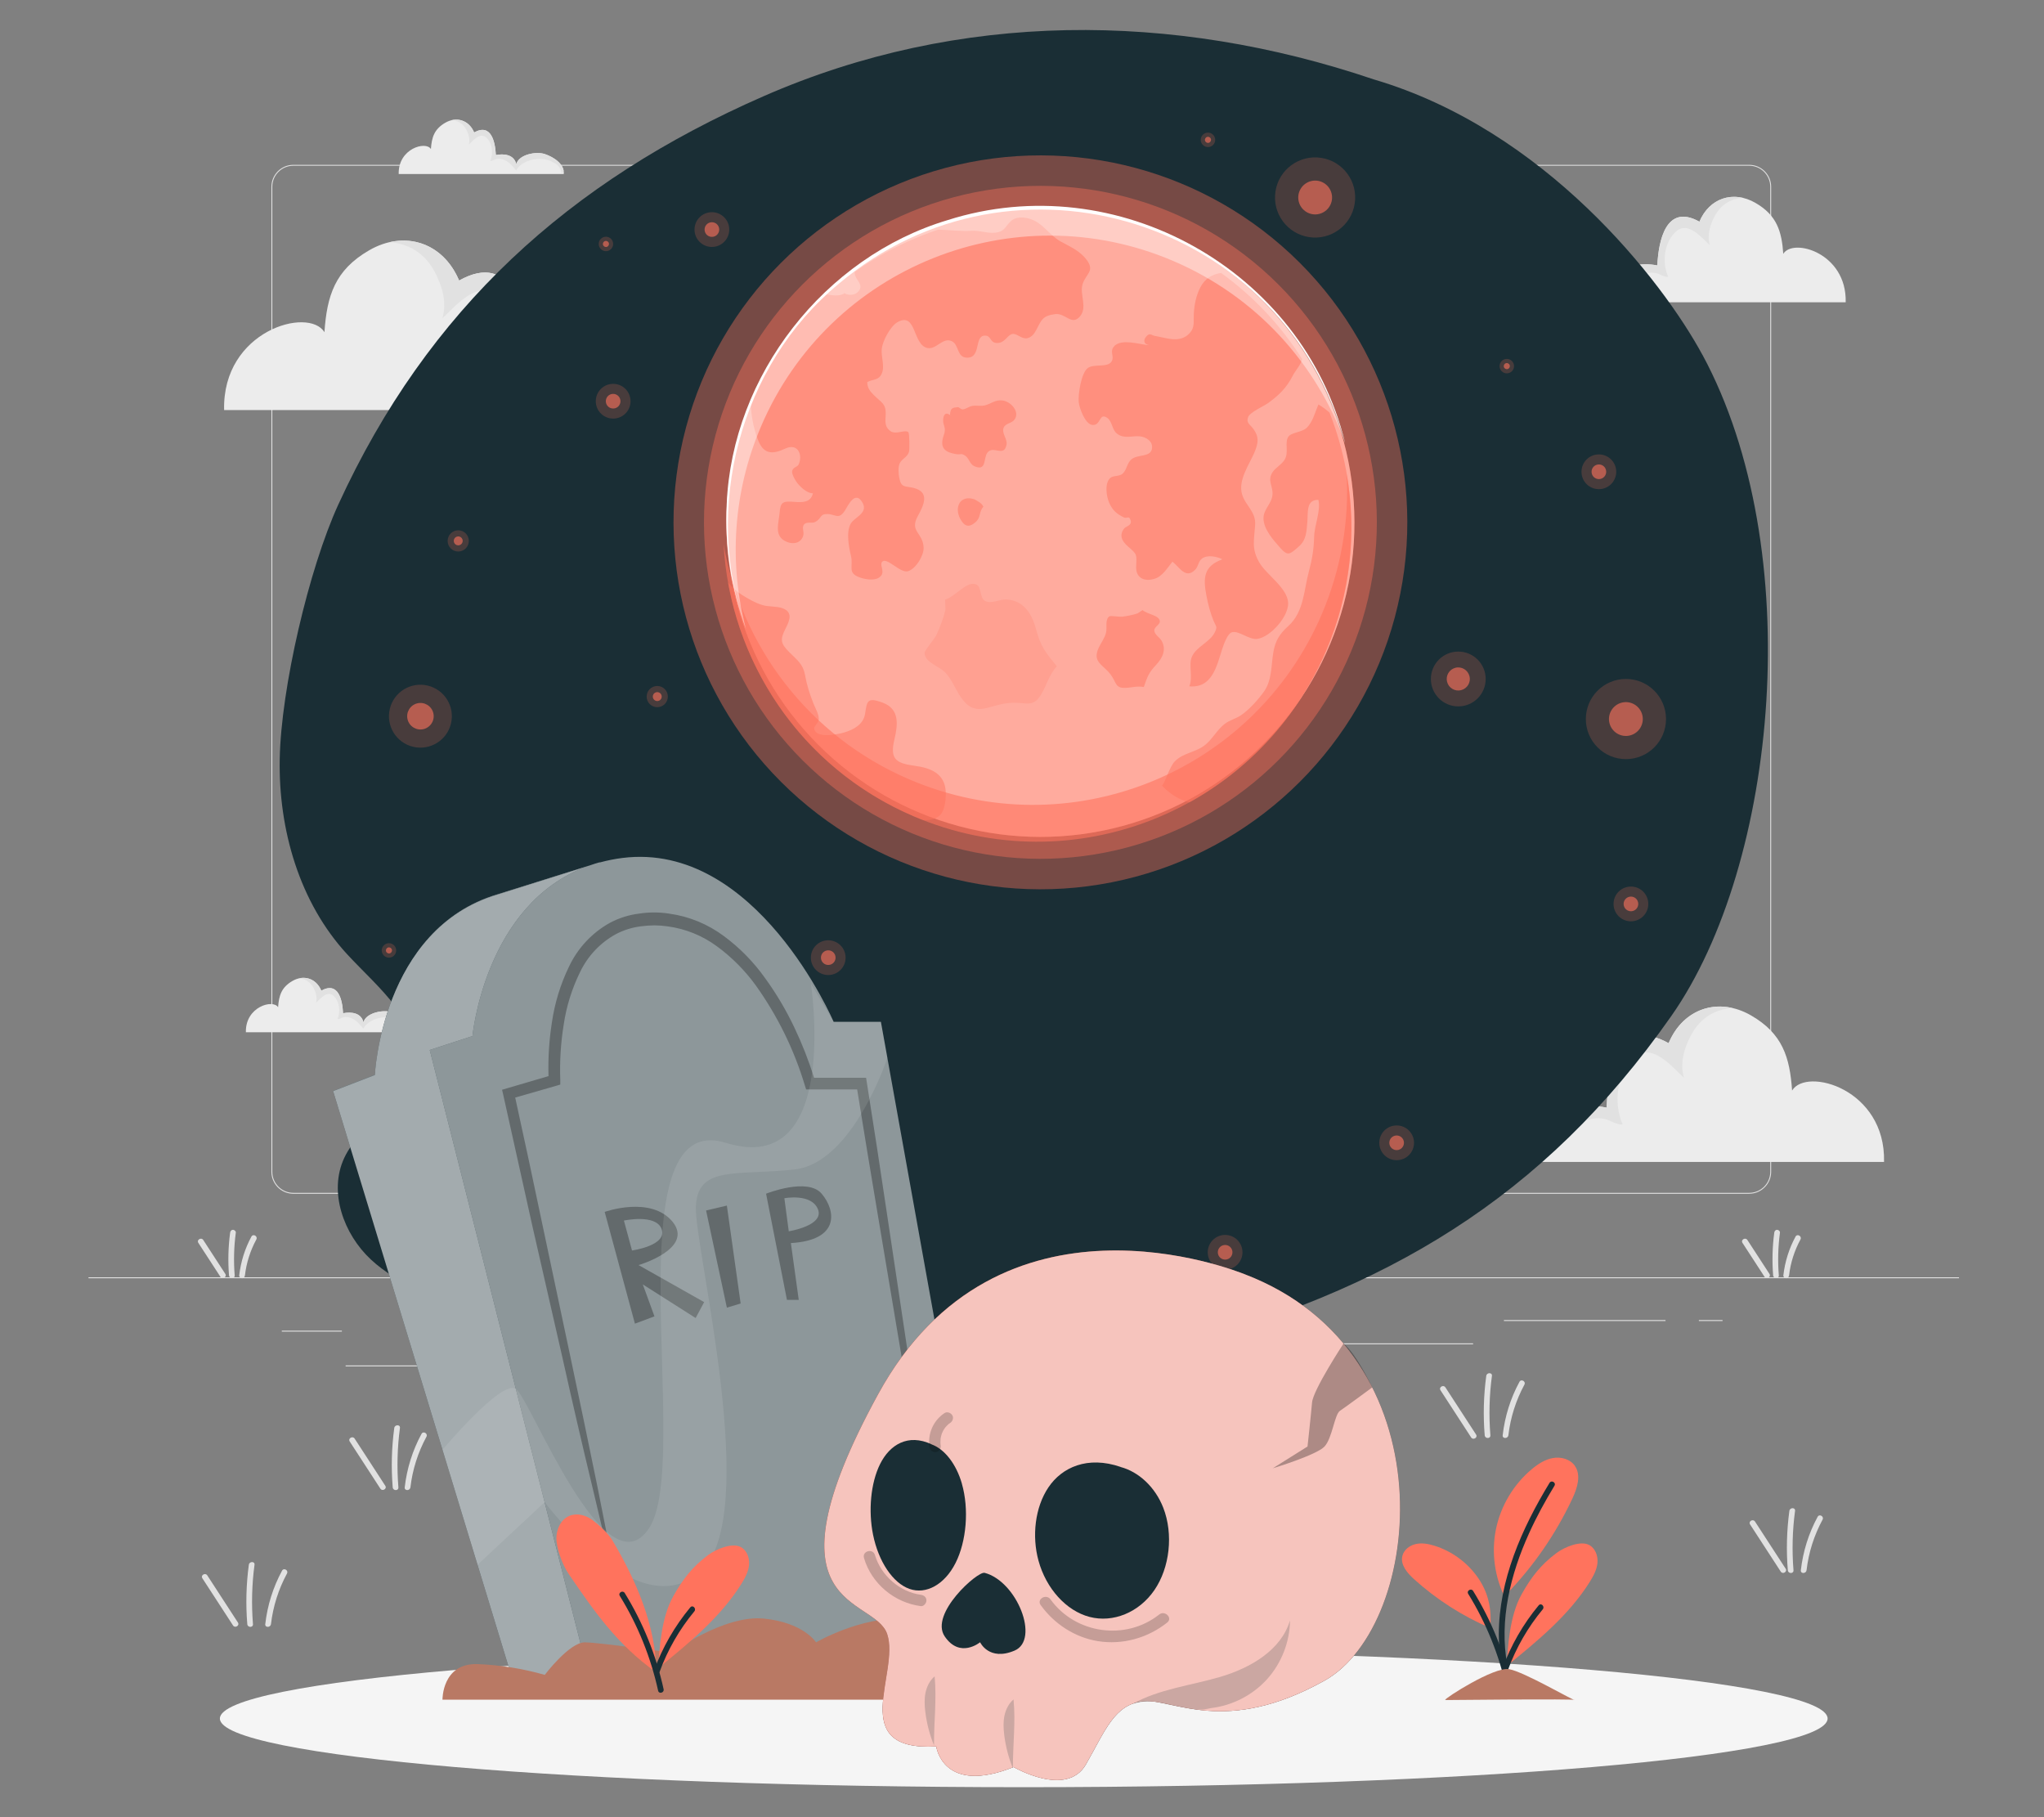<?xml version="1.0" encoding="UTF-8"?>
<svg id="Layer_2" data-name="Layer 2" xmlns="http://www.w3.org/2000/svg" viewBox="0 0 540 480">
  <rect x="0" y="0" width="540" height="480" fill="#808080" stroke="none"/>
  <defs>
    <style>
      .cls-1, .cls-2, .cls-3, .cls-4, .cls-5, .cls-6, .cls-7, .cls-8, .cls-9, .cls-10, .cls-11, .cls-12, .cls-13, .cls-14, .cls-15, .cls-16, .cls-17, .cls-18 {
        stroke-width: 0px;
      }

      .cls-1, .cls-7, .cls-13, .cls-15, .cls-16 {
        fill: #fff;
      }

      .cls-1, .cls-10 {
        opacity: .4;
      }

      .cls-2, .cls-10, .cls-12, .cls-17, .cls-18 {
        fill: #ff735d;
      }

      .cls-19, .cls-7 {
        opacity: .5;
      }

      .cls-3 {
        fill: #e1e1e1;
      }

      .cls-4 {
        fill: #ececec;
      }

      .cls-20, .cls-18 {
        opacity: .2;
      }

      .cls-6 {
        opacity: .3;
      }

      .cls-8 {
        fill: #f5f5f5;
      }

      .cls-9 {
        fill: none;
      }

      .cls-11 {
        fill: #1a2e35;
      }

      .cls-12, .cls-15 {
        opacity: .6;
      }

      .cls-14 {
        fill: #b97964;
      }

      .cls-16 {
        opacity: .1;
      }

      .cls-17 {
        opacity: .9;
      }
    </style>
  </defs>
  <g id="Layer_2-2" data-name="Layer 2">
    <g>
      <g>
        <g>
          <g>
            <path class="cls-3" d="m462.13,315.33h-178.64c-3.19,0-5.79-2.6-5.79-5.79V49.33c0-3.19,2.6-5.79,5.79-5.79h178.64c3.19,0,5.79,2.6,5.79,5.79v260.2c0,3.19-2.6,5.79-5.79,5.79ZM283.49,43.78c-3.06,0-5.55,2.49-5.55,5.55v260.2c0,3.06,2.49,5.55,5.55,5.55h178.64c3.06,0,5.55-2.49,5.55-5.55V49.33c0-3.06-2.49-5.55-5.55-5.55h-178.64Z"/>
            <path class="cls-3" d="m256.13,315.33H77.49c-3.19,0-5.79-2.6-5.79-5.79V49.33c0-3.19,2.6-5.79,5.79-5.79h178.64c3.19,0,5.79,2.6,5.79,5.79v260.2c0,3.19-2.6,5.79-5.79,5.79ZM77.49,43.78c-3.06,0-5.55,2.49-5.55,5.55v260.2c0,3.06,2.49,5.55,5.55,5.55h178.64c3.06,0,5.55-2.49,5.55-5.55V49.33c0-3.06-2.49-5.55-5.55-5.55H77.49Z"/>
          </g>
          <g>
            <rect class="cls-3" x="23.38" y="337.39" width="494.17" height=".25"/>
            <rect class="cls-3" x="74.45" y="351.49" width="15.87" height=".25"/>
            <rect class="cls-3" x="191.75" y="348.81" width="52.91" height=".25"/>
            <rect class="cls-3" x="91.31" y="360.67" width="35.83" height=".25"/>
            <rect class="cls-3" x="397.32" y="348.69" width="42.69" height=".25"/>
            <rect class="cls-3" x="448.82" y="348.69" width="6.26" height=".25"/>
            <rect class="cls-3" x="335.91" y="354.84" width="53.26" height=".25"/>
          </g>
        </g>
        <g>
          <path class="cls-4" d="m387.62,291.83c6.37-2.14,19.3.24,21.43,7.55,1.76-7.26,9.35-7.97,15.39-6.81.44-9.61,3.41-24.27,16.39-17.02,3.88-9.27,13.26-12.24,21.76-7.34,8.36,4.82,10.25,11.07,10.86,19.85,3.76-6.26,24.78-.42,24.29,18.86h-124.53c-.69-7.15,6.91-12.58,14.41-15.1Z"/>
          <path class="cls-3" d="m387.62,291.83c6.37-2.14,19.3.24,21.43,7.55,1.76-7.26,9.35-7.97,15.39-6.81.45-9.61,3.41-24.27,16.39-17.02,3.15-7.53,9.93-10.9,16.92-9.28-4.53.3-8.52,2.49-11,7.17-1.83,3.43-3.02,7.48-1.85,11.27-3.04-2.75-8.35-9.43-12.97-5.5-4.91,4.17-5.69,12.25-3.27,17.75-1.03.44-3.46-1.16-4.73-1.41-2.22-.43-3.97-.02-6,.85-3.94,1.69-6.16,4.79-8.79,7.8-3.37-6.23-11.53-8.76-18.27-8.69-4.26.04-8.19,1.48-11.77,3.75-2.78,1.76-3.55,4.52-4.37,7.33-.64-.62-1.07-1.47-1.36-2.41,1.18-5.79,7.75-10.17,14.26-12.35Z"/>
        </g>
        <g>
          <path class="cls-4" d="m412.85,69.6c4.32-1.45,13.1.16,14.55,5.13,1.19-4.93,6.35-5.41,10.45-4.62.3-6.53,2.31-16.47,11.12-11.55,2.64-6.29,9-8.31,14.78-4.98,5.68,3.27,6.96,7.52,7.37,13.47,2.55-4.25,16.82-.29,16.49,12.8h-84.54c-.47-4.85,4.69-8.54,9.78-10.25Z"/>
          <path class="cls-3" d="m412.85,69.6c4.32-1.45,13.1.16,14.55,5.13,1.19-4.93,6.35-5.41,10.45-4.62.3-6.53,2.31-16.47,11.12-11.55,2.14-5.11,6.74-7.4,11.48-6.3-3.08.21-5.78,1.69-7.47,4.87-1.24,2.33-2.05,5.08-1.26,7.65-2.06-1.87-5.67-6.4-8.81-3.74-3.33,2.83-3.86,8.32-2.22,12.05-.7.3-2.35-.79-3.21-.96-1.51-.29-2.7-.01-4.07.58-2.67,1.15-4.18,3.25-5.97,5.3-2.29-4.23-7.83-5.94-12.4-5.9-2.89.03-5.56,1.01-7.99,2.55-1.89,1.2-2.41,3.07-2.97,4.98-.44-.42-.72-1-.93-1.64.8-3.93,5.26-6.9,9.68-8.38Z"/>
        </g>
        <g>
          <path class="cls-4" d="m179.32,91.84c-6.94-2.33-21.05.26-23.37,8.24-1.92-7.92-10.2-8.69-16.79-7.42-.49-10.48-3.71-26.47-17.87-18.56-4.24-10.11-14.46-13.35-23.74-8-9.12,5.26-11.17,12.07-11.84,21.65-4.1-6.82-27.02-.46-26.5,20.57h135.82c.75-7.8-7.54-13.72-15.71-16.46Z"/>
          <path class="cls-3" d="m179.32,91.84c-6.94-2.33-21.05.26-23.37,8.24-1.92-7.92-10.2-8.69-16.79-7.42-.49-10.48-3.71-26.47-17.87-18.56-3.44-8.21-10.83-11.89-18.45-10.12,4.94.33,9.29,2.72,12,7.82,1.99,3.75,3.29,8.15,2.02,12.29,3.31-3,9.1-10.29,14.15-6,5.35,4.54,6.21,13.36,3.57,19.35,1.13.48,3.78-1.27,5.15-1.54,2.42-.47,4.33-.02,6.54.92,4.3,1.84,6.72,5.23,9.59,8.51,3.68-6.79,12.58-9.55,19.92-9.48,4.65.05,8.94,1.62,12.84,4.09,3.03,1.92,3.87,4.93,4.77,7.99.7-.68,1.16-1.61,1.49-2.63-1.29-6.31-8.46-11.09-15.55-13.47Z"/>
        </g>
        <g>
          <path class="cls-4" d="m143.9,40.69c-2.23-.75-6.76.08-7.51,2.64-.62-2.54-3.27-2.79-5.39-2.38-.16-3.37-1.19-8.5-5.74-5.96-1.36-3.25-4.64-4.29-7.62-2.57-2.93,1.69-3.59,3.88-3.8,6.95-1.32-2.19-8.68-.15-8.51,6.6h43.61c.24-2.5-2.42-4.4-5.05-5.29Z"/>
          <path class="cls-3" d="m143.9,40.69c-2.23-.75-6.76.08-7.51,2.64-.62-2.54-3.27-2.79-5.39-2.38-.16-3.37-1.19-8.5-5.74-5.96-1.1-2.64-3.48-3.82-5.92-3.25,1.59.11,2.98.87,3.85,2.51.64,1.2,1.06,2.62.65,3.95,1.06-.96,2.92-3.3,4.54-1.93,1.72,1.46,1.99,4.29,1.15,6.21.36.16,1.21-.41,1.66-.49.78-.15,1.39,0,2.1.3,1.38.59,2.16,1.68,3.08,2.73,1.18-2.18,4.04-3.07,6.4-3.04,1.49.01,2.87.52,4.12,1.31.97.62,1.24,1.58,1.53,2.57.22-.22.37-.52.48-.85-.41-2.03-2.72-3.56-4.99-4.33Z"/>
        </g>
        <g>
          <path class="cls-4" d="m103.53,267.38c-2.23-.75-6.76.08-7.51,2.64-.62-2.54-3.27-2.79-5.39-2.38-.16-3.37-1.19-8.5-5.74-5.96-1.36-3.25-4.64-4.29-7.62-2.57-2.93,1.69-3.59,3.88-3.8,6.95-1.32-2.19-8.68-.15-8.51,6.6h43.61c.24-2.5-2.42-4.4-5.05-5.29Z"/>
          <path class="cls-3" d="m103.53,267.38c-2.23-.75-6.76.08-7.51,2.64-.62-2.54-3.27-2.79-5.39-2.38-.16-3.37-1.19-8.5-5.74-5.96-1.1-2.64-3.48-3.82-5.92-3.25,1.59.11,2.98.87,3.85,2.51.64,1.2,1.06,2.62.65,3.95,1.06-.96,2.92-3.3,4.54-1.93,1.72,1.46,1.99,4.29,1.14,6.21.36.16,1.21-.41,1.66-.49.78-.15,1.39,0,2.1.3,1.38.59,2.16,1.68,3.08,2.73,1.18-2.18,4.04-3.07,6.4-3.04,1.49.01,2.87.52,4.12,1.31.97.62,1.24,1.58,1.53,2.57.22-.22.37-.52.48-.85-.41-2.03-2.72-3.56-4.99-4.33Z"/>
        </g>
        <g>
          <path class="cls-3" d="m393.74,379.12c-.42-5.23-.29-10.49.41-15.69.13-.95-1.37-.94-1.5,0-.7,5.2-.84,10.46-.41,15.69.08.96,1.58.96,1.5,0h0Z"/>
          <path class="cls-3" d="m398.5,379.12c.54-4.68,1.99-9.23,4.23-13.37.46-.85-.83-1.61-1.3-.76-2.38,4.39-3.87,9.17-4.44,14.13-.11.96,1.39.95,1.5,0h0Z"/>
          <path class="cls-3" d="m380.56,367.23c2.7,4.15,5.4,8.3,8.1,12.46.52.81,1.82.06,1.3-.76-2.7-4.15-5.4-8.3-8.1-12.46-.52-.81-1.82-.06-1.3.76h0Z"/>
        </g>
        <g>
          <path class="cls-3" d="m473.82,414.78c-.42-5.23-.29-10.49.41-15.69.13-.95-1.37-.94-1.5,0-.7,5.2-.84,10.46-.41,15.69.08.96,1.58.96,1.5,0h0Z"/>
          <path class="cls-3" d="m477.27,414.78c.54-4.68,1.99-9.23,4.23-13.37.46-.85-.83-1.61-1.3-.76-2.38,4.39-3.87,9.17-4.44,14.13-.11.96,1.39.95,1.5,0h0Z"/>
          <path class="cls-3" d="m462.35,402.67c2.7,4.15,5.4,8.3,8.1,12.46.52.81,1.82.06,1.3-.76-2.7-4.15-5.4-8.3-8.1-12.46-.52-.81-1.82-.06-1.3.76h0Z"/>
        </g>
        <g>
          <path class="cls-3" d="m469.94,336.87c-.3-3.76-.2-7.53.3-11.27.05-.4-.38-.75-.75-.75-.45,0-.7.35-.75.75-.5,3.74-.6,7.51-.3,11.27.08.96,1.58.96,1.5,0h0Z"/>
          <path class="cls-3" d="m472.65,336.9c.38-3.32,1.42-6.56,3.01-9.5.46-.85-.83-1.61-1.3-.76-1.73,3.19-2.8,6.65-3.22,10.25-.05.4.38.75.75.75.44,0,.7-.35.75-.75h0Z"/>
          <path class="cls-3" d="m460.34,328.3c1.94,2.98,3.88,5.96,5.82,8.95.52.81,1.82.06,1.3-.76-1.94-2.98-3.88-5.96-5.82-8.95-.52-.81-1.82-.06-1.3.76h0Z"/>
        </g>
        <g>
          <path class="cls-3" d="m62,336.87c-.3-3.76-.2-7.53.3-11.27.05-.4-.38-.75-.75-.75-.45,0-.7.35-.75.75-.5,3.74-.6,7.51-.3,11.27.08.96,1.58.96,1.5,0h0Z"/>
          <path class="cls-3" d="m64.71,336.9c.38-3.32,1.42-6.56,3.01-9.5.46-.85-.83-1.61-1.3-.76-1.73,3.19-2.8,6.65-3.22,10.25-.05.4.38.75.75.75.44,0,.7-.35.75-.75h0Z"/>
          <path class="cls-3" d="m52.4,328.3c1.94,2.98,3.88,5.96,5.82,8.95.52.81,1.82.06,1.3-.76-1.94-2.98-3.88-5.96-5.82-8.95-.52-.81-1.82-.06-1.3.76h0Z"/>
        </g>
        <g>
          <path class="cls-3" d="m66.83,429.01c-.42-5.23-.29-10.49.41-15.69.13-.95-1.37-.94-1.5,0-.7,5.2-.84,10.46-.41,15.69.08.96,1.58.96,1.5,0h0Z"/>
          <path class="cls-3" d="m71.59,429.01c.54-4.68,1.99-9.23,4.23-13.37.46-.85-.83-1.61-1.3-.76-2.38,4.39-3.87,9.17-4.44,14.13-.11.96,1.39.95,1.5,0h0Z"/>
          <path class="cls-3" d="m53.46,416.89c2.7,4.15,5.4,8.3,8.1,12.46.52.81,1.82.06,1.3-.76-2.7-4.15-5.4-8.3-8.1-12.46-.52-.81-1.82-.06-1.3.76h0Z"/>
        </g>
        <g>
          <path class="cls-3" d="m105.25,392.88c-.42-5.23-.29-10.49.41-15.69.13-.95-1.37-.94-1.5,0-.7,5.2-.84,10.46-.41,15.69.08.96,1.58.96,1.5,0h0Z"/>
          <path class="cls-3" d="m108.43,392.88c.54-4.68,1.99-9.23,4.23-13.37.46-.85-.83-1.61-1.3-.76-2.38,4.39-3.87,9.17-4.44,14.13-.11.96,1.39.95,1.5,0h0Z"/>
          <path class="cls-3" d="m92.39,380.76c2.7,4.15,5.4,8.3,8.1,12.46.52.81,1.82.06,1.3-.76-2.7-4.15-5.4-8.3-8.1-12.46-.52-.81-1.82-.06-1.3.76h0Z"/>
        </g>
        <path class="cls-8" d="m482.83,453.94c0,10.02-95.08,18.14-212.37,18.14s-212.37-8.12-212.37-18.14,95.08-18.14,212.37-18.14,212.37,8.12,212.37,18.14Z"/>
        <path class="cls-11" d="m449.78,93.77c-10.66-19.74-41.64-59.51-86.83-72.79-53.18-18-109.57-18.17-161.16,4.41-51.59,22.57-88.75,56.26-112.41,107.88-7.78,16.98-15.14,48.52-15.48,67.21-.35,18.69,5.23,37.95,17.82,51.59,8.15,8.83,20.01,17.99,17.37,29.81-2.22,9.94-13.85,14.78-18.15,23.99-4.19,8.98-.15,20.13,7.05,26.83,7.2,6.7,16.85,9.9,26.28,12.57,56.25,15.95,128.47,25.74,185.07,10.72,56.6-15.02,98.23-39.2,132.17-87.57,28.27-40.28,35.98-123.37,8.28-174.66Z"/>
        <g>
          <g>
            <path class="cls-18" d="m426.99,124.62c0,2.53-2.05,4.59-4.59,4.59s-4.59-2.05-4.59-4.59,2.05-4.59,4.59-4.59,4.59,2.05,4.59,4.59Z"/>
            <path class="cls-12" d="m424.28,124.14c.26,1.04-.36,2.09-1.4,2.35-1.04.26-2.09-.36-2.35-1.4s.36-2.09,1.4-2.35c1.04-.26,2.09.36,2.35,1.4Z"/>
          </g>
          <g>
            <path class="cls-18" d="m192.66,60.64c0,2.53-2.05,4.59-4.59,4.59s-4.59-2.05-4.59-4.59,2.05-4.59,4.59-4.59,4.59,2.05,4.59,4.59Z"/>
            <path class="cls-12" d="m189.95,60.16c.26,1.04-.36,2.09-1.4,2.35-1.04.26-2.09-.36-2.35-1.4s.36-2.09,1.4-2.35,2.09.36,2.35,1.4Z"/>
          </g>
          <g>
            <path class="cls-18" d="m166.58,105.98c0,2.53-2.05,4.59-4.59,4.59s-4.59-2.05-4.59-4.59,2.05-4.59,4.59-4.59,4.59,2.05,4.59,4.59Z"/>
            <path class="cls-12" d="m163.86,105.5c.26,1.04-.36,2.09-1.4,2.35-1.04.26-2.09-.36-2.35-1.4-.26-1.04.36-2.09,1.4-2.35,1.04-.26,2.09.36,2.35,1.4Z"/>
          </g>
          <g>
            <circle class="cls-18" cx="323.66" cy="330.79" r="4.59"/>
            <path class="cls-12" d="m325.54,330.31c.26,1.04-.36,2.09-1.4,2.35-1.04.26-2.09-.36-2.35-1.4-.26-1.04.36-2.09,1.4-2.35,1.04-.26,2.09.36,2.35,1.4Z"/>
          </g>
          <g>
            <circle class="cls-18" cx="218.81" cy="252.96" r="4.59"/>
            <path class="cls-12" d="m220.69,252.48c.26,1.04-.36,2.09-1.4,2.35-1.04.26-2.09-.36-2.35-1.4-.26-1.04.36-2.09,1.4-2.35,1.04-.26,2.09.36,2.35,1.4Z"/>
          </g>
          <g>
            <circle class="cls-18" cx="368.98" cy="301.87" r="4.59"/>
            <path class="cls-12" d="m370.85,301.39c.26,1.04-.36,2.09-1.4,2.35-1.04.26-2.09-.36-2.35-1.4-.26-1.04.36-2.09,1.4-2.35,1.04-.26,2.09.36,2.35,1.4Z"/>
          </g>
          <g>
            <path class="cls-18" d="m435.46,238.77c0,2.53-2.05,4.59-4.59,4.59s-4.59-2.05-4.59-4.59,2.05-4.59,4.59-4.59,4.59,2.05,4.59,4.59Z"/>
            <path class="cls-12" d="m432.75,238.29c.26,1.04-.36,2.09-1.4,2.35-1.04.26-2.09-.36-2.35-1.4-.26-1.04.36-2.09,1.4-2.35s2.09.36,2.35,1.4Z"/>
          </g>
          <g>
            <path class="cls-18" d="m181.78,337.16c0,4-3.24,7.24-7.24,7.24s-7.24-3.24-7.24-7.24,3.24-7.24,7.24-7.24,7.24,3.24,7.24,7.24Z"/>
            <path class="cls-12" d="m177.5,336.41c.42,1.63-.57,3.29-2.2,3.71-1.63.42-3.29-.57-3.71-2.2-.42-1.63.57-3.29,2.2-3.71,1.63-.42,3.29.57,3.71,2.2Z"/>
          </g>
          <g>
            <path class="cls-18" d="m392.5,179.35c0,4-3.24,7.24-7.24,7.24s-7.24-3.24-7.24-7.24,3.24-7.24,7.24-7.24,7.24,3.24,7.24,7.24Z"/>
            <path class="cls-12" d="m388.22,178.59c.42,1.63-.57,3.29-2.21,3.71-1.63.42-3.29-.57-3.71-2.2-.42-1.63.57-3.29,2.2-3.71,1.63-.42,3.29.57,3.71,2.2Z"/>
          </g>
          <g>
            <circle class="cls-18" cx="347.45" cy="52.17" r="10.59" transform="translate(242.78 387.56) rotate(-81.21)"/>
            <path class="cls-12" d="m351.78,51.07c.61,2.39-.84,4.82-3.23,5.43-2.39.61-4.82-.84-5.43-3.23-.61-2.39.84-4.82,3.23-5.43,2.39-.61,4.82.84,5.43,3.23Z"/>
          </g>
          <g>
            <circle class="cls-18" cx="429.55" cy="189.93" r="10.59"/>
            <path class="cls-12" d="m433.87,188.83c.61,2.39-.84,4.82-3.23,5.43-2.39.61-4.82-.84-5.43-3.23-.61-2.39.84-4.82,3.23-5.43,2.39-.61,4.82.84,5.43,3.23Z"/>
          </g>
          <g>
            <circle class="cls-18" cx="111.07" cy="189.19" r="8.31" transform="translate(-98.58 253.82) rotate(-76.72)"/>
            <path class="cls-12" d="m114.47,188.32c.48,1.88-.66,3.78-2.53,4.26-1.88.48-3.78-.66-4.26-2.53-.48-1.88.66-3.78,2.53-4.26,1.88-.48,3.78.66,4.26,2.53Z"/>
          </g>
          <g>
            <path class="cls-18" d="m232.4,308.9c0,2.81-2.28,5.1-5.1,5.1s-5.1-2.28-5.1-5.1,2.28-5.1,5.1-5.1,5.1,2.28,5.1,5.1Z"/>
            <path class="cls-12" d="m229.39,308.37c.29,1.15-.4,2.32-1.55,2.61-1.15.29-2.32-.4-2.61-1.55-.29-1.15.4-2.32,1.55-2.61,1.15-.29,2.32.4,2.61,1.55Z"/>
          </g>
          <g>
            <path class="cls-18" d="m399.99,96.71c0,1.06-.86,1.91-1.91,1.91s-1.91-.86-1.91-1.91.86-1.91,1.91-1.91,1.91.86,1.91,1.91Z"/>
            <path class="cls-12" d="m398.86,96.51c.11.43-.15.87-.58.98-.43.11-.87-.15-.98-.58-.11-.43.15-.87.58-.98.43-.11.87.15.98.58Z"/>
          </g>
          <g>
            <path class="cls-18" d="m321.04,36.94c0,1.06-.86,1.91-1.91,1.91s-1.91-.86-1.91-1.91.86-1.91,1.91-1.91,1.91.86,1.91,1.91Z"/>
            <path class="cls-12" d="m319.91,36.74c.11.43-.15.87-.58.98-.43.11-.87-.15-.98-.58-.11-.43.15-.87.58-.98.43-.11.87.15.98.58Z"/>
          </g>
          <g>
            <path class="cls-18" d="m161.99,64.44c0,1.06-.86,1.91-1.91,1.91s-1.91-.86-1.91-1.91.86-1.91,1.91-1.91,1.91.86,1.91,1.91Z"/>
            <path class="cls-12" d="m160.86,64.24c.11.43-.15.87-.58.98s-.87-.15-.98-.58c-.11-.43.15-.87.58-.98.43-.11.87.15.98.58Z"/>
          </g>
          <g>
            <path class="cls-18" d="m137.72,297.15c0,1.06-.86,1.91-1.91,1.91s-1.91-.86-1.91-1.91.86-1.91,1.91-1.91,1.91.86,1.91,1.91Z"/>
            <path class="cls-12" d="m136.59,296.95c.11.43-.15.87-.58.98-.43.11-.87-.15-.98-.58-.11-.43.15-.87.58-.98.43-.11.87.15.98.58Z"/>
          </g>
          <g>
            <path class="cls-18" d="m184.93,257.89c0,1.06-.86,1.91-1.91,1.91s-1.91-.86-1.91-1.91.86-1.91,1.91-1.91,1.91.86,1.91,1.91Z"/>
            <path class="cls-12" d="m183.8,257.69c.11.43-.15.87-.58.98-.43.11-.87-.15-.98-.58s.15-.87.58-.98c.43-.11.87.15.98.58Z"/>
          </g>
          <g>
            <path class="cls-18" d="m285.78,357.44c0,1.06-.86,1.91-1.91,1.91s-1.91-.86-1.91-1.91.86-1.91,1.91-1.91,1.91.86,1.91,1.91Z"/>
            <path class="cls-12" d="m284.65,357.24c.11.43-.15.87-.58.98-.43.11-.87-.15-.98-.58-.11-.43.15-.87.58-.98.43-.11.87.15.98.58Z"/>
          </g>
          <g>
            <path class="cls-18" d="m104.67,251.05c0,1.06-.86,1.91-1.91,1.91s-1.91-.86-1.91-1.91.86-1.91,1.91-1.91,1.91.86,1.91,1.91Z"/>
            <path class="cls-12" d="m103.54,250.85c.11.43-.15.87-.58.98-.43.11-.87-.15-.98-.58-.11-.43.15-.87.58-.98.43-.11.87.15.98.58Z"/>
          </g>
          <g>
            <path class="cls-18" d="m123.86,142.88c0,1.54-1.25,2.8-2.8,2.8s-2.8-1.25-2.8-2.8,1.25-2.8,2.8-2.8,2.8,1.25,2.8,2.8Z"/>
            <path class="cls-12" d="m122.2,142.58c.16.63-.22,1.27-.85,1.43-.63.16-1.27-.22-1.43-.85-.16-.63.22-1.27.85-1.43.63-.16,1.27.22,1.43.85Z"/>
          </g>
          <g>
            <path class="cls-18" d="m176.44,184c0,1.54-1.25,2.8-2.8,2.8s-2.8-1.25-2.8-2.8,1.25-2.8,2.8-2.8,2.8,1.25,2.8,2.8Z"/>
            <path class="cls-12" d="m174.78,183.71c.16.63-.22,1.27-.85,1.43-.63.16-1.27-.22-1.43-.85-.16-.63.22-1.27.85-1.43s1.27.22,1.43.85Z"/>
          </g>
        </g>
        <g>
          <g>
            <circle class="cls-10" cx="274.86" cy="137.97" r="96.93" transform="translate(-17.05 234.77) rotate(-45)"/>
            <circle class="cls-10" cx="274.86" cy="137.97" r="88.88" transform="translate(-17.05 234.77) rotate(-45)"/>
            <g>
              <circle class="cls-2" cx="274.86" cy="138.1" r="82.96" transform="translate(-17.14 234.81) rotate(-45)"/>
              <circle class="cls-1" cx="274.86" cy="138.1" r="82.96" transform="translate(-17.14 234.81) rotate(-45)"/>
            </g>
          </g>
          <g>
            <g class="cls-19">
              <path class="cls-2" d="m300.52,162.03c-1.19.4-2.85.72-4.09.87-.6.07-3-.31-3.33-.1-1.23.78-.58,3.02-.89,4.28-.37,1.53-1.38,2.76-1.99,4.12-1.68,3.73,1.17,4.3,3.18,6.95,1.6,2.11,1.15,3.64,3.89,3.55,1.73-.06,3.09-.55,4.89-.23.94-2.71,1.29-3.76,3.25-5.85,1.73-1.84,2.75-4.02,1.47-6.34-.52-.95-1.95-1.66-1.95-2.79,0-.87,1.47-1.53,1.47-2.29,0-1.71-3.31-1.89-4.56-3.05"/>
            </g>
            <g class="cls-20">
              <path class="cls-2" d="m265.88,158.35c-1.83-.09-4.12,1.33-5.75.32-1.25-.78-.89-3.47-1.98-4.15-2.45-1.53-5.66,3.08-8.45,3.85l.07,2.74c-.48,2.08-1.51,4.74-2.39,6.65-.43.93-3.12,4.04-3.12,4.7.02,2.46,3.83,3.52,5.36,5.08,1.87,1.9,2.74,4.44,4.15,6.53,3.87,5.73,7.23,2.14,12.82,1.62,4.45-.42,6.26,1.59,8.58-2.44,1.46-2.54,1.97-4.94,4.02-7.25-3.05-3.77-4.25-5.2-5.51-9.89-1.11-4.12-3.33-7.53-7.8-7.76Z"/>
            </g>
            <g class="cls-19">
              <path class="cls-2" d="m251.3,109.97c-1.31-1.46-2.3-.51-2.11,1.53.04.42.43,1.49.43,1.84,0,1.11-.19,1.1-.5,2.29-.71,2.79.59,3.87,3.52,4.33,1.31.21,1.18-.4,2.42.46.92.63,1.2,2.23,2.33,2.72,3.38,1.47,2.34-2.15,3.49-3.6,1.57-2,4.39,1.38,5.04-2.11.27-1.44-1.35-2.99-.77-4.45.49-1.23,2.16-1.11,2.9-2.18,1.44-2.08-1.02-4.8-3.3-5.03-1.81-.18-2.7.74-4.31,1.24-1.3.4-2.31,0-3.57.21-.9.14-1.64.86-2.53.91-.54.03-.93-.62-1.28-.58-1.39.14-1.98.15-2.08,2.05"/>
            </g>
            <g class="cls-19">
              <path class="cls-2" d="m257.53,131.92c-3.87-1.35-5.54,2.07-3.81,5.19,1.05,1.9,2.23,2.41,4.06.77,1.43-1.28.78-2.7,2.02-4.03-.48-1.03-1.52-1.47-2.48-2.02"/>
            </g>
            <g>
              <g class="cls-19">
                <path class="cls-2" d="m200.2,101.5c-.56,1.09-1.1,2.2-1.62,3.33,0,0,0,.02,0,.03-.65,3.07.52,8.62,1.79,11.64,1.55,3.7,4,3.43,7.09,1.99,3.44-1.59,4.68,1.83,3.51,4.23-.32.65-1.45.67-1.68,1.66-.18.75.6,2.08.99,2.7.82,1.3,2.93,3.3,4.48,3.21-.53,2.55-2.97,2.42-4.83,2.28-3.15-.24-3.74-.05-3.99,3.03-.2,2.52-1.41,5.66,1.29,7.22,1.86,1.08,4.3.92,4.97-1.31.33-1.09-.53-2.24.32-3.08.65-.65,2.06-.16,2.77-.52,1.87-.96,1.22-2.18,3.31-2.13,2.15.05,2.98,1.6,4.61-.91.76-1.16,2.71-5.6,4.68-2.05,1.51,2.74-2.19,3.84-3.12,5.47-1.3,2.27-.51,6.18.06,8.63.66,2.85-1.11,4.46,2.5,5.67,1.54.52,4.31.97,5.47-.55.92-1.21-.42-2.79.21-3.59,1.2-1.51,4.82,3.08,6.89,2.43,2.09-.66,4.19-4.13,4.11-6.23-.15-3.98-3.79-4.21-1.55-8.3,1.66-3.03,3.26-6.42-1.19-7.49-2.19-.53-3.18.07-3.7-2.66-.2-1.04-.34-2.87.13-3.83.61-1.26,2.01-1.55,2.45-3.04.18-.62.13-4.87-.17-5.15-.86-.82-3.31.74-4.73-.3-1.73-1.27-1.29-2.79-1.25-4.52.05-2.71-1.09-2.98-3.07-4.93-1.04-1.02-1.81-1.93-1.81-3.52,1.66-.85,3.02-.35,3.85-2.29.83-1.91-.26-4.47-.02-6.5.25-2.12,2.3-5.97,4.14-7.01,5.08-2.86,3.95,5.91,7.89,6.81,2.39.54,4.11-3.01,6.56-1.75,1.87.96,1.19,4.33,4.03,4.31,3.71-.02,1.74-5.85,4.66-5.83,1.85.01,1.14,2.24,3.66,1.92,1.67-.22,2.36-2.14,3.55-2.35,1.23-.22,2.47,1.44,3.96,1.11,1.18-.26,1.83-1.18,2.37-2.18,1.35-2.53,1.57-3.76,5.03-4.18,2.63-.32,4.28,3.06,6.4.74,2.27-2.48-.07-5.91.81-8.66.9-2.81,3.38-3.43.98-6.54-1.79-2.32-4.32-3.36-6.78-4.72-3.11-1.72-4.78-5.14-8.53-6.1-1.49-.38-3.27-.37-4.38.53-1.7,1.38-1.67,2.9-4.25,3.24-2.09.27-4.18-.63-6.26-.49-2.78.18-5.91-.22-8.94-.31-5.62,1.87-11.03,4.34-16.14,7.36-.2.23-.47.37-.89.53-1.7,1.03-3.36,2.13-4.98,3.28-.02.13-.04.25-.03.39.14,1.83,2.79,3.04.74,5-.86.82-2.58.88-3.51.18l-.09.21c-1.46.68-3,.44-4.51.17-5.4,4.87-10.21,10.5-14.25,16.82-.33,1.11-.85,2.37-1.38,3.31-.72,1.29-1.73,2.41-2.59,3.62Z"/>
              </g>
              <g class="cls-19">
                <path class="cls-2" d="m294.47,91.35c-1.51,1.41.04,2.74-.79,4.11-1.07,1.76-4.72.54-6.33,1.78-1.72,1.33-2.56,6.93-2.36,8.97.15,1.52,1.63,5.68,3.46,6.01,2.49.45,1.83-3.46,4.11-1.81,1.33.95,1.18,3.15,2.61,4.19,1.95,1.42,4,.43,6.02.66,1.6.19,3.52,1.32,3.13,3.33-.44,2.24-3.79,1.34-5.46,2.78-1.13.97-1.21,2.85-2.31,3.78-.9.76-2.49.38-3.3,1.16-1.44,1.39-.96,4.72-.26,6.39.9,2.15,2.11,3.08,3.95,3.99.76.37,1.35-.65,1.76.78.39,1.38-1.28,1.54-1.72,2.13-1.27,1.69-.77,3.22,1.05,4.78,2.49,2.14,2.25,2.01,2.13,5.37-.09,2.71,1.94,4.07,4.96,3.1,2.05-.66,3.34-2.93,4.63-4.49,1.88,1.46,3.48,4.75,6.05,2.08.81-.84.77-2.18,1.75-2.9,1.45-1.06,3.95-.55,5.39.2-4.99,1.82-5.14,4.89-4.17,9.85.45,2.28,1.01,4.38,1.87,6.47.61,1.47,1.06,1.36.31,2.94-1.23,2.6-4.83,3.74-6.03,6.41-1.02,2.27.33,5.33-.72,7.88,6.11.55,7.26-5.47,8.72-9.92.37-1.12,1.34-3.9,2.42-4.31,1.81-.7,4.58,2,6.82,1.7,3.45-.47,8.23-5.84,8.16-9.42-.08-3.95-5.65-7.46-7.54-10.62-2.2-3.68-1.47-5.97-1.19-9.98.26-3.63-2.54-5.11-3.44-8.15-1.11-3.72,1.83-7.79,3.21-10.97,1.15-2.66,1.27-4.28-.25-6.35-.86-1.17-1.97-1.57-1.36-3.12.52-1.3,4.12-2.85,5.27-3.68,2.96-2.15,4.9-4.07,6.54-7.29.62-1.22,2.17-2.91,2.46-4.32-5.54-8.74-12.76-16.5-21.43-22.76-2.25.33-4.24,1.44-5.45,3.76-1.18,2.26-1.64,4.74-1.76,7.26-.09,1.87.3,3.31-1.02,4.8-2.56,2.9-6.24,1.3-9.23.81-1.08-.18-1.35-1.01-2.4.27-.74.91-.5,1.98.78,2.09l-.5.03c-2.32-.25-6.59-1.63-8.58.23Z"/>
              </g>
              <g class="cls-19">
                <path class="cls-2" d="m351.2,108.94c-1.7-1.45-2.89-2.11-2.89-2.11-.86,2-1.5,4.68-3.12,6.19-1.42,1.32-4.24,1.1-4.96,2.56-.81,1.65.27,3.89-.8,5.77-.76,1.33-2.38,2.11-3.19,3.31-1.61,2.37.22,3.72-.08,6.2-.28,2.29-2.43,3.73-2.36,6.14.08,2.9,2.63,5.68,4.46,7.76,2.06,2.33,2.6,1.54,4.84-.37,2.05-1.76,2.08-4.02,2.3-6.78.19-2.35-.34-5.64,2.9-5.58.71,2.76-1.05,6.73-1.12,9.72-.08,3.15-.5,5.91-1.33,8.95-1.4,5.15-1.32,10.88-5.48,14.65-2.3,2.08-3.46,3.87-3.98,7.01-.57,3.42-.35,7.33-2.43,10.27-1.51,2.13-3.9,4.78-6.04,6.26-1.37.95-3.04,1.3-4.36,2.32-1.93,1.47-3.13,3.81-4.97,5.39-2.53,2.17-5.88,2.15-8.2,4.49-1.47,1.48-2.65,5.89-3.42,6.42,0,0,3.05,3.52,7.3,4.42,15.57-8.62,28.5-22.29,36.05-39.92,8.95-20.9,8.64-43.44.91-63.05Z"/>
              </g>
              <g class="cls-19">
                <path class="cls-2" d="m248.52,215.13c1.16-1.3,1.42-4.35,1.34-5.96-.24-4.92-4.06-6.34-8.26-6.9-5.05-.67-6.52-1.88-5.3-6.99.91-3.81,1.4-7.98-3.04-9.65-4.29-1.62-4.18-.34-4.73,2.97-.46,2.75-2.94,4.13-5.57,4.9-1.51.44-7.55,1.75-7.88-1.15-.04-.38,1.11-1.47,1.21-2.12.21-1.32-.9-3.18-1.36-4.34-1.04-2.59-1.78-4.95-2.28-7.72-.5-2.75-2.1-3.87-4.05-5.82-2.42-2.41-2.58-3.38-1.02-6.41,1.15-2.24,1.9-4.35-1.01-5.33-1.52-.51-3.57-.29-5.2-.8-1.89-.58-3.76-1.66-5.38-2.69-1.25-.79-2.54-1.91-3.63-3.23,4.76,26.57,22.37,50.3,49.04,61.72.86.37,1.72.71,2.58,1.05,1.87.04,3.51-.36,4.55-1.53Z"/>
              </g>
            </g>
          </g>
          <path class="cls-12" d="m355.77,125.18c.67,12.32-1.4,24.97-6.58,37.08-18.03,42.12-66.79,61.66-108.91,43.63-26.8-11.47-44.45-35.38-49.11-62.1,1.66,30.53,20.2,58.98,50.21,71.83,42.12,18.03,90.88-1.51,108.91-43.63,6.56-15.32,8.14-31.53,5.48-46.81Z"/>
          <path class="cls-1" d="m201.08,112.58c18.03-42.12,66.79-61.66,108.91-43.63,21.98,9.41,37.8,27.18,45.35,48.01-6.25-23.97-23.12-44.89-47.65-55.39-42.12-18.03-90.88,1.51-108.91,43.63-8.62,20.15-8.65,41.81-1.72,60.9-4.48-17.18-3.51-35.93,4.02-53.52Z"/>
          <path class="cls-13" d="m355.34,116.96c-15.89-58.79-87.27-81.22-133.8-41.96-26.03,21.53-36.04,59.37-24.47,91.1-3.87-10.49-5.63-21.77-5.08-32.98,1.43-33.99,25.75-65.19,58.33-74.97,44.74-14.24,93.88,13.15,105.03,58.8h0Z"/>
        </g>
        <g id="freepik--Grave--inject-2">
          <path class="cls-11" d="m244.67,440.48l.96,4.14-109.08,2.23-48.38-158.75,10.98-4.26s1.79-38.56,32.32-47.63h0l24.59-7.7c.73-.25,1.48-.5,2.25-.71h.19c1.94-.52,3.9-.92,5.89-1.17,35.46-4.49,55.85,43.29,55.85,43.29h12.48l30.81,171.18-18.87-.62Z"/>
          <path class="cls-7" d="m244.67,440.48l.96,4.14-109.08,2.23-48.38-158.75,10.98-4.26s1.79-38.56,32.32-47.63h0l24.59-7.7c.73-.25,1.48-.5,2.25-.71h.19c1.94-.52,3.9-.92,5.89-1.17,35.46-4.49,55.85,43.29,55.85,43.29h12.48l30.81,171.18-18.87-.62Z"/>
          <path class="cls-11" d="m244.49,440.59l-90.09-2.39-40.87-160.85,11.29-3.68s3.27-34.9,30.24-44.8l-23.73,7.47h0c-30.53,9.11-32.3,47.63-32.3,47.63l-11.02,4.24,48.4,158.75,109.08-2.23-1-4.14Z"/>
          <path class="cls-15" d="m244.49,440.59l-90.09-2.39-40.87-160.85,11.29-3.68s3.27-34.9,30.24-44.8l-23.73,7.47h0c-30.53,9.11-32.3,47.63-32.3,47.63l-11.02,4.24,48.4,158.75,109.08-2.23-1-4.14Z"/>
          <g>
            <polygon class="cls-6" points="186.54 319.74 192.03 345.41 195.67 344.31 192.03 318.45 186.54 319.74"/>
            <path class="cls-6" d="m177.72,322.76c-5.78-7.03-17.97-2.64-17.97-2.64l7.99,29.52,5.16-1.93-3.08-8.44,13.96,8.88,2.25-4.2-17.33-9.78s14.71-4.31,9.01-11.42Zm-10.75,7.55l-2.14-7.9s8.34-1.81,9.92,2.14c1.75,4.45-7.78,5.76-7.78,5.76Z"/>
            <path class="cls-6" d="m217.07,315.31c-3.72-4.39-14.68,0-14.68,0l5.51,28.04h3.12l-2.08-15c13.08-.75,11.86-8.67,8.13-13.04Zm-8.69,9.92l-1.16-8.72s7.16-1.39,8.88,2.93c1.71,4.31-7.72,5.8-7.72,5.8Z"/>
          </g>
          <path class="cls-6" d="m249.52,424.24l-5.93-34.36c-2.02-11.4-3.98-22.88-5.89-34.44l-5.78-34.45c-1.86-11.07-3.69-22.14-5.47-33.22h-13.48l-.35-1.1c-2.84-9.45-7.22-18.36-12.96-26.39-2.85-3.93-6.29-7.4-10.21-10.28-3.83-2.84-8.31-4.66-13.04-5.3-1.17-.17-2.36-.26-3.54-.27-1.17.01-2.34.1-3.51.25-2.31.28-4.56.98-6.63,2.06-4.14,2.27-7.46,5.79-9.49,10.05-2.14,4.36-3.6,9.02-4.31,13.83-.79,4.84-1.09,9.75-.91,14.66v1.21l-1.12.33-10.79,3.1c2.43,11.09,4.83,22.22,7.15,33.36l7.34,34.67c2.45,11.56,4.86,23.11,7.22,34.67l6.93,35.01-8.17-34.53c-2.77-11.49-5.44-23.01-8.01-34.57l-7.92-34.67c-2.57-11.56-5.14-23.11-7.7-34.67l-.31-1.33,1.31-.39,10.96-3.22c-.14-4.73.16-9.46.89-14.14.74-5.13,2.26-10.12,4.53-14.79,2.3-4.89,6.08-8.93,10.8-11.56,2.4-1.27,5.01-2.1,7.7-2.43,2.63-.41,5.31-.41,7.93,0,5.26.72,10.25,2.77,14.5,5.95,4.18,3.09,7.83,6.82,10.84,11.05,3.01,4.14,5.62,8.55,7.8,13.17,2.03,4.27,3.76,8.68,5.16,13.19h13.75l.19,1.21c1.82,11.47,3.59,22.98,5.3,34.53l5.18,34.55c1.73,11.48,3.43,23,5.08,34.55l4.93,34.67Z"/>
          <path class="cls-14" d="m126.16,439.56c6.01.24,11.97,1.2,17.76,2.85,0,0,6.55-8.65,10.61-8.59,4.06.06,22.92,2.73,22.92,2.73,0,0,13.79-10.05,24.32-9.01,10.53,1.04,13.83,6.28,13.83,6.28,0,0,11.79-6.91,23.61-6.28,11.83.64,25.63,12.02,25.63,12.02,0,0,11.79-5.01,19.74-2.02,7.95,2.99,18.41,11.42,18.41,11.42H116.9s-.15-9.69,9.26-9.4Z"/>
          <path class="cls-16" d="m116.9,382.97s15.56-18.61,19.37-16.12c3.81,2.49,23.66,54.34,35.22,36.8,11.56-17.54-10.19-111.25,20.26-101.78,30.44,9.47,22.48-42.06,22.48-42.06l6.02,10.11h12.48l1.71,9.5s-9.12,27.75-24.48,29.48c-15.36,1.73-25.7-1.21-26.12,9.87-.42,11.08,17.66,81.96,1.11,96.49-16.55,14.53-41.06-18.48-41.06-18.48l-17.72,16.54-9.25-30.34Z"/>
        </g>
        <g>
          <path class="cls-2" d="m161.86,406.98c-1.11-1.86-3.58-4.15-5.31-5.45-1.73-1.3-4.1-1.95-6.11-1.13-2.56,1.05-3.74,4.19-3.38,6.93.36,2.74,1.66,6.21,3.22,8.49,6.65,9.74,12.81,18.66,23.08,25.91,0-12.1-5.37-24.42-11.51-34.74Z"/>
          <path class="cls-2" d="m195.74,408.66c-2.3-1.26-6.57.53-8.67,2.1-4.16,3.11-6.69,6.38-9.22,10.91-3.22,5.76-3.59,13.84-4,18.98,8.13-6.6,16.42-13.37,21.99-22.24.97-1.55,1.87-3.21,2.05-5.03.17-1.82-.54-3.83-2.14-4.71Z"/>
          <path class="cls-11" d="m163.74,421.54c4.77,7.73,8.18,16.19,10.13,25.06.21.94,1.65.54,1.45-.4-1.97-8.99-5.45-17.59-10.28-25.42-.51-.82-1.8-.07-1.3.76h0Z"/>
          <path class="cls-11" d="m182.37,424.57c-4.12,4.97-7.36,10.59-9.57,16.66-.33.91,1.12,1.3,1.45.4,2.12-5.81,5.24-11.24,9.19-16,.61-.74-.44-1.8-1.06-1.06h0Z"/>
        </g>
        <g>
          <path class="cls-2" d="m416.01,387.12c-1.25-1.72-3.62-2.36-5.72-1.99-2.1.36-3.95,1.56-5.59,2.93-4.83,4.02-8.23,9.72-9.49,15.88-1.25,6.16-.35,12.74,2.52,18.33l.25-1.16c7.15-7.38,13.06-15.96,17.42-25.26,1.3-2.78,2.41-6.24.61-8.72Z"/>
          <path class="cls-2" d="m390.53,416.85c-2.77-4.05-6.94-7.13-11.63-8.57-1.59-.49-3.29-.79-4.91-.42-1.62.37-3.13,1.55-3.51,3.16-.55,2.33,1.3,4.49,3.08,6.1,5.95,5.38,12.8,9.77,20.17,12.92.37-4.89-.43-9.14-3.2-13.2Z"/>
          <g>
            <path class="cls-2" d="m419.88,408.12c-2.3-1.26-6.57.53-8.67,2.1-4.16,3.11-6.69,6.38-9.22,10.91-3.22,5.76-3.59,13.84-4,18.98,8.13-6.6,16.42-13.37,21.99-22.24.97-1.55,1.87-3.21,2.05-5.03.17-1.82-.54-3.83-2.14-4.71Z"/>
            <path class="cls-11" d="m387.88,421c4.77,7.73,8.18,16.19,10.13,25.06.21.94,1.65.54,1.45-.4-1.97-8.99-5.45-17.59-10.28-25.42-.51-.82-1.8-.07-1.3.76h0Z"/>
            <path class="cls-11" d="m406.51,424.03c-4.12,4.97-7.36,10.59-9.57,16.66-.33.91,1.12,1.3,1.45.4,2.12-5.81,5.24-11.24,9.19-16,.61-.74-.44-1.8-1.06-1.06h0Z"/>
          </g>
          <path class="cls-14" d="m381.77,449.04c0-.51,12.93-8.81,16.9-8.14,3.97.67,17.2,8.47,17.37,8.14.17-.34-33.24.01-33.24.01"/>
          <path class="cls-11" d="m398.22,439.91c-2.21-11.89.83-24.07,5.74-34.9,1.96-4.33,4.24-8.5,6.71-12.56.5-.83-.79-1.58-1.3-.76-7.32,12.02-13.4,25.73-13.4,40.06,0,2.87.27,5.74.79,8.56.18.95,1.62.55,1.45-.4h0Z"/>
        </g>
        <g>
          <g>
            <path class="cls-11" d="m328.8,336.57c-2.23-.85-65.09-26.24-96.79,31.69-31.69,57.94-1.02,53.16,2.39,63.39,3.41,10.22-10.91,31.01,12.95,29.65,0,0,1.7,12.95,20.45,5.45,0,0,13.97,8.18,19.08-.68,5.11-8.86,7.5-16.02,15.34-16.7,7.84-.68,21.47,9.2,47.71-5.45,26.24-14.65,33.4-86.56-21.13-107.35Z"/>
            <path class="cls-17" d="m328.78,336.57c-2.23-.85-65.09-26.24-96.79,31.69-31.69,57.94-1.02,53.16,2.39,63.39,3.41,10.22-10.91,31.01,12.95,29.65,0,0,1.7,12.95,20.45,5.45,0,0,13.97,8.18,19.08-.68,5.11-8.86,7.5-16.02,15.34-16.7,7.84-.68,21.47,9.2,47.71-5.45,26.24-14.65,33.4-86.56-21.13-107.35Z"/>
            <path class="cls-15" d="m328.8,336.57c-2.23-.85-65.09-26.24-96.79,31.69-31.69,57.94-1.02,53.16,2.39,63.39,3.41,10.22-10.91,31.01,12.95,29.65,0,0,1.7,12.95,20.45,5.45,0,0,13.97,8.18,19.08-.68,5.11-8.86,7.5-16.02,15.34-16.7,7.84-.68,21.47,9.2,47.71-5.45,26.24-14.65,33.4-86.56-21.13-107.35Z"/>
            <path class="cls-11" d="m260.1,415.46c-1.83-.47-14.56,10.79-10.53,16.77,4.03,5.98,9.36,1.56,9.36,1.56,0,0,2.34,5.07,9.1,2.21,6.76-2.86.65-18.33-7.93-20.55Z"/>
            <path class="cls-11" d="m307.32,398.26c-2.13-5.46-6.48-9.5-11.31-10.77h.07c-8.77-3.02-15.54.1-19.1,5.39-3.56,5.28-4.4,12.9-2.62,19.38,2.01,7.33,7.29,13.22,13.49,14.84,6.2,1.62,13.07-1.16,17.13-7.09,4.06-5.93,5.06-14.77,2.34-21.75Z"/>
            <path class="cls-11" d="m254.12,391.89c-1.52-5.26-4.61-9.15-8.05-10.38h.05c-6.24-2.91-11.06.1-13.6,5.19-2.53,5.09-3.13,12.43-1.87,18.68,1.43,7.06,5.19,12.74,9.6,14.31,4.41,1.56,9.31-1.12,12.2-6.84,2.89-5.72,3.6-14.24,1.66-20.96Z"/>
            <g class="cls-20">
              <path class="cls-5" d="m246.91,442.82c-1.28,1.08-2.06,2.68-2.4,4.33-.33,1.65-.26,3.35-.05,5.02.37,3.03,1.14,6.01,2.29,8.84-.05-6.17.75-12.05.16-18.19Z"/>
            </g>
            <g class="cls-20">
              <path class="cls-5" d="m267.76,448.91c-1.28,1.08-2.06,2.68-2.4,4.33-.33,1.65-.26,3.35-.05,5.02.37,3.03,1.14,6.01,2.29,8.84-.05-6.17.75-12.05.16-18.19Z"/>
            </g>
            <g class="cls-20">
              <path class="cls-5" d="m319.88,451.18c5.65-.64,11.03-3.4,14.84-7.61s6.02-9.85,6.08-15.53c-2.33,7.86-10.44,12.53-18.3,14.87-7.86,2.33-16.3,3.21-23.43,7.25,0,0,3.47-1.27,6.64-.56,3.16.71,9.75,2.05,11.17,2.01,1.42-.04,3-.42,3-.42Z"/>
            </g>
          </g>
          <g class="cls-19">
            <g>
              <g class="cls-20">
                <path class="cls-13" d="m246.91,442.82c-1.28,1.08-2.06,2.68-2.4,4.33-.33,1.65-.26,3.35-.05,5.02.37,3.03,1.14,6.01,2.29,8.84-.05-6.17.75-12.05.16-18.19Z"/>
              </g>
              <g class="cls-20">
                <path class="cls-13" d="m267.76,448.91c-1.28,1.08-2.06,2.68-2.4,4.33-.33,1.65-.26,3.35-.05,5.02.37,3.03,1.14,6.01,2.29,8.84-.05-6.17.75-12.05.16-18.19Z"/>
              </g>
              <g class="cls-20">
                <path class="cls-13" d="m319.88,451.18c5.65-.64,11.03-3.4,14.84-7.61s6.02-9.85,6.08-15.53c-2.33,7.86-10.44,12.53-18.3,14.87-7.86,2.33-16.3,3.21-23.43,7.25,0,0,3.47-1.27,6.64-.56,3.16.71,9.75,2.05,11.17,2.01,1.42-.04,3-.42,3-.42Z"/>
              </g>
            </g>
          </g>
          <g class="cls-20">
            <path class="cls-5" d="m274.93,423.97c3.59,4.98,9.02,8.55,15.13,9.53,6.54,1.04,13.15-.82,18.31-4.92,1.51-1.2-.62-3.31-2.12-2.12-8.84,7.02-22.14,5.15-28.73-4-1.12-1.55-3.72-.06-2.59,1.51h0Z"/>
          </g>
          <g class="cls-20">
            <path class="cls-5" d="m228.26,411.55c2,6.78,8.03,11.78,14.99,12.7.8.11,1.5-.77,1.5-1.5,0-.9-.69-1.39-1.5-1.5-5.56-.74-10.51-5.11-12.1-10.5-.54-1.85-3.44-1.06-2.89.8h0Z"/>
          </g>
          <g class="cls-20">
            <path class="cls-5" d="m248.51,381.68s-.07-.36-.03-.13c.04.22,0-.03,0-.07-.02-.16-.03-.33-.03-.49,0-.35.02-.69.05-1.04.02-.21-.07.37,0,.02.01-.07.03-.14.04-.22.03-.16.07-.32.11-.48s.09-.32.14-.47c.03-.09.06-.17.09-.26.01-.03.03-.07.04-.1.04-.1.03-.07-.05.11.06-.02.18-.39.21-.45.08-.15.15-.29.24-.43s.17-.28.27-.41c.02-.02.16-.22.16-.22,0,0-.19.24-.03.04.22-.27.46-.52.71-.75.11-.11.24-.24.37-.32-.09.05-.19.14-.04.04.09-.06.18-.13.27-.19.65-.43.99-1.35.54-2.05-.42-.65-1.35-1-2.05-.54-3.03,2-4.55,5.64-3.91,9.2.14.77,1.12,1.28,1.85,1.05.83-.27,1.2-1.02,1.05-1.85h0Z"/>
          </g>
          <path class="cls-6" d="m354.94,354.9s-8.02,12.2-8.31,15.56c-.28,3.25-1.2,11.63-1.2,11.63l-9.17,5.75s11.59-3.51,13.66-5.75c2.07-2.24,2.64-8.48,4.08-9.43s8.52-6.18,8.52-6.18c0,0-4.24-9.03-7.58-11.58Z"/>
        </g>
      </g>
      <rect class="cls-9" width="540" height="480"/>
    </g>
  </g>
</svg>